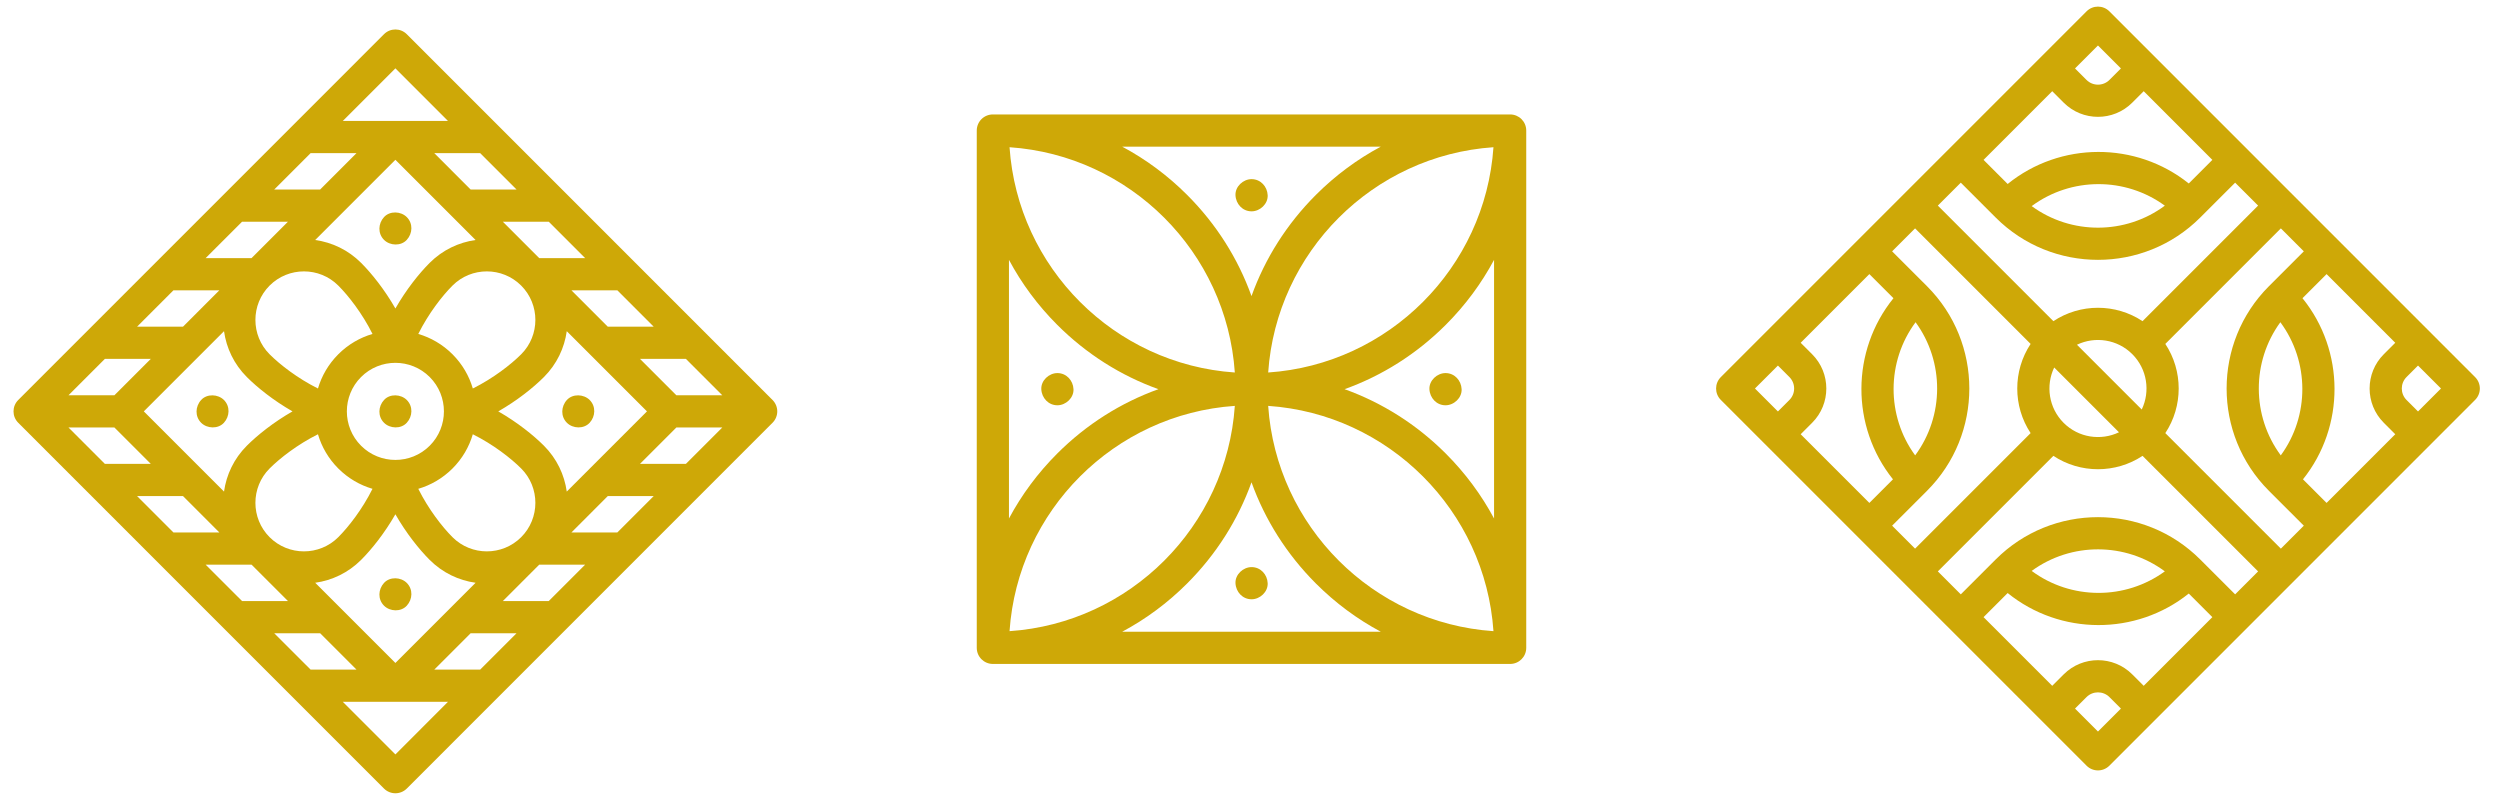 <svg xmlns="http://www.w3.org/2000/svg" fill="none" viewBox="0 0 125 40" height="40" width="125">
<path fill="#CEA807" d="M38.627 20L20.339 1.71C20.024 1.395 19.515 1.395 19.2 1.71L0.912 20C0.597 20.314 0.597 20.824 0.912 21.138L19.2 39.428C19.515 39.742 20.024 39.742 20.339 39.428L38.627 21.138C38.942 20.824 38.942 20.314 38.627 20ZM24.008 33.481H21.713L23.532 31.662H25.828L24.008 33.481ZM15.531 7.656L17.826 7.656L16.007 9.476L13.711 9.476L15.531 7.656ZM15.76 29.138C16.599 29.021 17.409 28.641 18.053 27.997C18.585 27.465 19.227 26.662 19.77 25.714C20.312 26.662 20.954 27.465 21.486 27.997C22.131 28.641 22.94 29.021 23.779 29.138L19.77 33.148L15.76 29.138ZM7.191 20.569L11.201 16.559C11.318 17.399 11.698 18.208 12.342 18.852C12.874 19.384 13.677 20.026 14.625 20.569C13.677 21.112 12.874 21.754 12.342 22.286C11.698 22.93 11.318 23.739 11.201 24.579L7.191 20.569ZM23.779 12C22.94 12.117 22.131 12.497 21.486 13.141C20.954 13.673 20.312 14.476 19.77 15.424C19.227 14.476 18.585 13.673 18.053 13.141C17.409 12.497 16.599 12.117 15.76 12L19.77 7.99L23.779 12ZM32.348 20.569L28.338 24.579C28.221 23.739 27.841 22.93 27.197 22.286C26.665 21.754 25.862 21.112 24.914 20.569C25.862 20.026 26.665 19.384 27.197 18.852C27.841 18.208 28.221 17.399 28.338 16.559L32.348 20.569ZM18.053 18.852C18.999 17.905 20.54 17.905 21.486 18.852C22.433 19.799 22.433 21.339 21.486 22.286C20.54 23.233 18.999 23.233 18.053 22.286C17.106 21.339 17.106 19.799 18.053 18.852ZM26.059 17.714C25.543 18.229 24.662 18.916 23.641 19.425C23.457 18.798 23.118 18.207 22.625 17.714C22.131 17.22 21.541 16.881 20.914 16.697C21.423 15.676 22.109 14.795 22.625 14.279C23.572 13.333 25.112 13.333 26.059 14.279C27.005 15.226 27.005 16.767 26.059 17.714ZM15.898 19.425C14.877 18.916 13.996 18.229 13.48 17.714C12.534 16.767 12.534 15.226 13.48 14.279C14.427 13.333 15.968 13.333 16.914 14.279C17.43 14.795 18.116 15.676 18.625 16.697C17.998 16.881 17.408 17.22 16.914 17.714C16.421 18.207 16.082 18.798 15.898 19.425ZM13.48 23.424C13.996 22.909 14.877 22.222 15.898 21.713C16.082 22.34 16.421 22.931 16.914 23.424C17.408 23.918 17.998 24.257 18.625 24.441C18.116 25.462 17.43 26.343 16.914 26.859C15.968 27.805 14.427 27.805 13.48 26.859C12.534 25.912 12.534 24.371 13.48 23.424ZM23.641 21.713C24.662 22.222 25.543 22.909 26.059 23.424C27.005 24.371 27.005 25.912 26.059 26.859C25.112 27.805 23.572 27.805 22.625 26.859C22.109 26.343 21.423 25.462 20.914 24.441C21.541 24.257 22.131 23.918 22.625 23.424C23.118 22.931 23.457 22.34 23.641 21.713ZM33.819 19.764L32 17.945L34.296 17.945L36.115 19.764L33.819 19.764ZM30.39 16.335L28.571 14.515L30.867 14.515L32.686 16.335L30.39 16.335ZM26.961 12.905L25.142 11.086L27.438 11.086L29.257 12.905L26.961 12.905ZM23.532 9.476L21.713 7.656L24.008 7.656L25.828 9.476L23.532 9.476ZM12.102 11.086L14.397 11.086L12.578 12.905L10.282 12.905L12.102 11.086ZM8.672 14.515L10.968 14.515L9.149 16.335L6.853 16.335L8.672 14.515ZM5.243 17.945L7.539 17.945L5.72 19.764L3.424 19.764L5.243 17.945ZM5.72 21.374L7.539 23.193L5.243 23.193L3.424 21.374L5.72 21.374ZM9.149 24.803L10.968 26.623H8.672L6.853 24.803L9.149 24.803ZM12.578 28.233L14.397 30.052L12.102 30.052L10.282 28.233L12.578 28.233ZM16.007 31.662L17.826 33.481H15.531L13.711 31.662H16.007ZM27.438 30.052L25.142 30.052L26.961 28.233L29.257 28.233L27.438 30.052ZM30.867 26.623H28.571L30.39 24.803L32.686 24.803L30.867 26.623ZM34.296 23.193L32 23.193L33.819 21.374L36.115 21.374L34.296 23.193ZM22.398 6.047L19.77 6.047C19.77 6.047 19.769 6.047 19.769 6.047L17.14 6.047L19.77 3.417L22.398 6.047ZM17.14 35.091H19.769C19.77 35.091 19.77 35.091 19.77 35.091H22.398L19.77 37.721L17.14 35.091Z"></path>
<path fill="#CEA807" d="M11.196 19.999C10.898 19.702 10.351 19.678 10.057 19.999C9.763 20.322 9.738 20.819 10.057 21.138C10.355 21.436 10.902 21.459 11.196 21.138C11.49 20.816 11.515 20.318 11.196 19.999Z"></path>
<path fill="#CEA807" d="M19.201 11.993C19.499 12.291 20.046 12.314 20.339 11.993C20.634 11.671 20.658 11.174 20.339 10.855C20.041 10.557 19.494 10.534 19.201 10.855C18.906 11.177 18.882 11.674 19.201 11.993Z"></path>
<path fill="#CEA807" d="M20.339 29.146C20.041 28.848 19.494 28.825 19.201 29.146C18.906 29.468 18.882 29.965 19.201 30.284C19.499 30.582 20.046 30.605 20.339 30.284C20.634 29.962 20.658 29.465 20.339 29.146Z"></path>
<path fill="#CEA807" d="M28.344 21.138C28.642 21.436 29.189 21.459 29.483 21.138C29.777 20.816 29.802 20.318 29.483 19.999C29.185 19.702 28.638 19.678 28.344 19.999C28.05 20.322 28.025 20.819 28.344 21.138Z"></path>
<path fill="#CEA807" d="M20.339 21.138C20.634 20.816 20.658 20.318 20.339 19.999C20.041 19.702 19.494 19.678 19.201 19.999C18.906 20.322 18.882 20.819 19.201 21.138C19.499 21.436 20.046 21.459 20.339 21.138Z"></path>
<path fill="#CEA807" d="M75.507 5.722H49.643C49.198 5.722 48.838 6.082 48.838 6.527V32.392C48.838 32.837 49.198 33.197 49.643 33.197H75.507C75.952 33.197 76.312 32.837 76.312 32.392V6.527C76.312 6.082 75.952 5.722 75.507 5.722ZM69.041 7.332C67.861 7.963 66.767 8.772 65.794 9.745C64.339 11.2 63.251 12.924 62.575 14.805C61.9 12.924 60.812 11.2 59.356 9.745C58.383 8.772 57.29 7.963 56.109 7.332H69.041ZM74.673 7.361C74.262 13.385 69.433 18.214 63.409 18.625C63.821 12.601 68.65 7.772 74.673 7.361ZM61.741 18.625C55.717 18.214 50.888 13.385 50.477 7.361C56.501 7.772 61.33 12.601 61.741 18.625ZM50.448 12.993C51.079 14.174 51.888 15.267 52.861 16.241C54.316 17.696 56.04 18.784 57.921 19.459C56.04 20.135 54.316 21.223 52.861 22.678C51.888 23.651 51.079 24.745 50.448 25.925V12.993ZM61.741 20.294C61.33 26.317 56.501 31.147 50.477 31.558C50.888 25.534 55.717 20.705 61.741 20.294ZM56.109 31.587C57.29 30.956 58.383 30.147 59.356 29.174C60.812 27.718 61.9 25.994 62.575 24.114C63.251 25.994 64.339 27.718 65.794 29.174C66.767 30.147 67.861 30.956 69.041 31.587H56.109ZM63.409 20.294C69.433 20.705 74.262 25.534 74.673 31.558C68.65 31.147 63.821 26.317 63.409 20.294ZM74.703 25.925C74.071 24.745 73.262 23.651 72.289 22.678C70.834 21.223 69.11 20.135 67.229 19.459C69.11 18.784 70.834 17.696 72.289 16.241C73.262 15.268 74.071 14.174 74.703 12.993V25.925Z"></path>
<path fill="#CEA807" d="M71.471 19.459C71.491 19.895 71.825 20.264 72.276 20.264C72.697 20.264 73.101 19.894 73.081 19.459C73.062 19.023 72.728 18.654 72.276 18.654C71.855 18.654 71.452 19.024 71.471 19.459Z"></path>
<path fill="#CEA807" d="M62.579 10.567C63 10.567 63.403 10.197 63.384 9.762C63.364 9.326 63.03 8.957 62.579 8.957C62.158 8.957 61.755 9.327 61.774 9.762C61.794 10.198 62.128 10.567 62.579 10.567Z"></path>
<path fill="#CEA807" d="M62.579 28.355C62.158 28.355 61.755 28.725 61.774 29.159C61.794 29.596 62.128 29.964 62.579 29.964C63 29.964 63.403 29.594 63.384 29.159C63.364 28.723 63.03 28.355 62.579 28.355Z"></path>
<path fill="#CEA807" d="M53.675 19.459C53.655 19.023 53.321 18.654 52.87 18.654C52.449 18.654 52.046 19.024 52.065 19.459C52.085 19.895 52.419 20.264 52.87 20.264C53.291 20.264 53.694 19.894 53.675 19.459Z"></path>
<path fill="#CEA807" d="M123.756 18.856L105.468 0.566C105.153 0.252 104.644 0.252 104.329 0.566L86.04 18.856C85.726 19.171 85.726 19.68 86.04 19.995L104.329 38.285C104.644 38.599 105.153 38.599 105.468 38.285L123.756 19.995C124.071 19.68 124.071 19.171 123.756 18.856ZM120.901 20.573L120.327 19.999C120.011 19.683 120.011 19.168 120.327 18.852L120.901 18.278L122.049 19.425L120.901 20.573ZM103.186 33.717L102.612 34.291L99.178 30.857L100.383 29.652C103.013 31.779 106.8 31.788 109.439 29.677L110.618 30.857L107.185 34.291L106.611 33.717C105.667 32.773 104.13 32.773 103.186 33.717ZM101.584 28.546C103.56 27.101 106.273 27.108 108.242 28.567C106.266 30.011 103.553 30.004 101.584 28.546ZM110.011 27.973C107.192 25.153 102.605 25.153 99.785 27.973L98.04 29.718L96.892 28.57L102.669 22.793C104.015 23.684 105.782 23.684 107.127 22.793L112.905 28.57L111.757 29.718L110.011 27.973ZM90.608 17.713L90.034 17.139L93.468 13.705L94.673 14.91C92.545 17.54 92.537 21.327 94.648 23.966L93.468 25.146L90.034 21.712L90.608 21.138C91.552 20.194 91.552 18.657 90.608 17.713ZM95.779 16.111C97.223 18.087 97.216 20.8 95.758 22.769C94.313 20.793 94.32 18.08 95.779 16.111ZM96.352 14.312L94.606 12.567L95.754 11.419L101.531 17.196C100.64 18.542 100.64 20.309 101.531 21.655L95.754 27.432L94.606 26.284L96.352 24.539C99.171 21.719 99.171 17.132 96.352 14.312ZM106.611 5.134L107.185 4.56L110.618 7.994L109.439 9.174C106.8 7.063 103.013 7.071 100.383 9.199L99.178 7.994L102.612 4.56L103.186 5.134C104.13 6.078 105.667 6.078 106.611 5.134ZM108.242 10.284C106.273 11.743 103.56 11.75 101.584 10.305C103.553 8.847 106.266 8.84 108.242 10.284ZM99.785 10.878C102.605 13.697 107.192 13.697 110.011 10.878L111.757 9.133L112.905 10.28L107.127 16.058C105.782 15.166 104.015 15.166 102.669 16.058L96.892 10.28L98.04 9.133L99.785 10.878ZM103.181 21.142C102.434 20.395 102.277 19.278 102.71 18.375L105.949 21.614C105.046 22.047 103.929 21.89 103.181 21.142ZM103.848 17.237C104.751 16.804 105.868 16.961 106.615 17.708C107.363 18.456 107.52 19.573 107.087 20.476L103.848 17.237ZM108.266 21.655C109.157 20.309 109.157 18.542 108.266 17.196L114.043 11.419L115.191 12.567L113.445 14.312C110.626 17.132 110.626 21.719 113.445 24.539L115.191 26.284L114.043 27.432L108.266 21.655ZM114.018 16.111C115.476 18.079 115.484 20.793 114.039 22.769C112.581 20.8 112.574 18.087 114.018 16.111ZM115.149 23.966C117.26 21.327 117.252 17.54 115.124 14.91L116.329 13.705L119.763 17.139L119.189 17.713C118.245 18.657 118.245 20.194 119.189 21.138L119.763 21.712L116.329 25.146L115.149 23.966ZM106.046 3.422L105.472 3.996C105.156 4.312 104.641 4.312 104.325 3.996L103.751 3.422L104.898 2.274L106.046 3.422ZM88.896 18.278L89.47 18.852C89.786 19.168 89.786 19.683 89.47 19.999L88.896 20.573L87.748 19.425L88.896 18.278ZM103.751 35.429L104.325 34.855C104.641 34.539 105.156 34.539 105.472 34.855L106.046 35.429L104.898 36.577L103.751 35.429Z"></path>
</svg>

